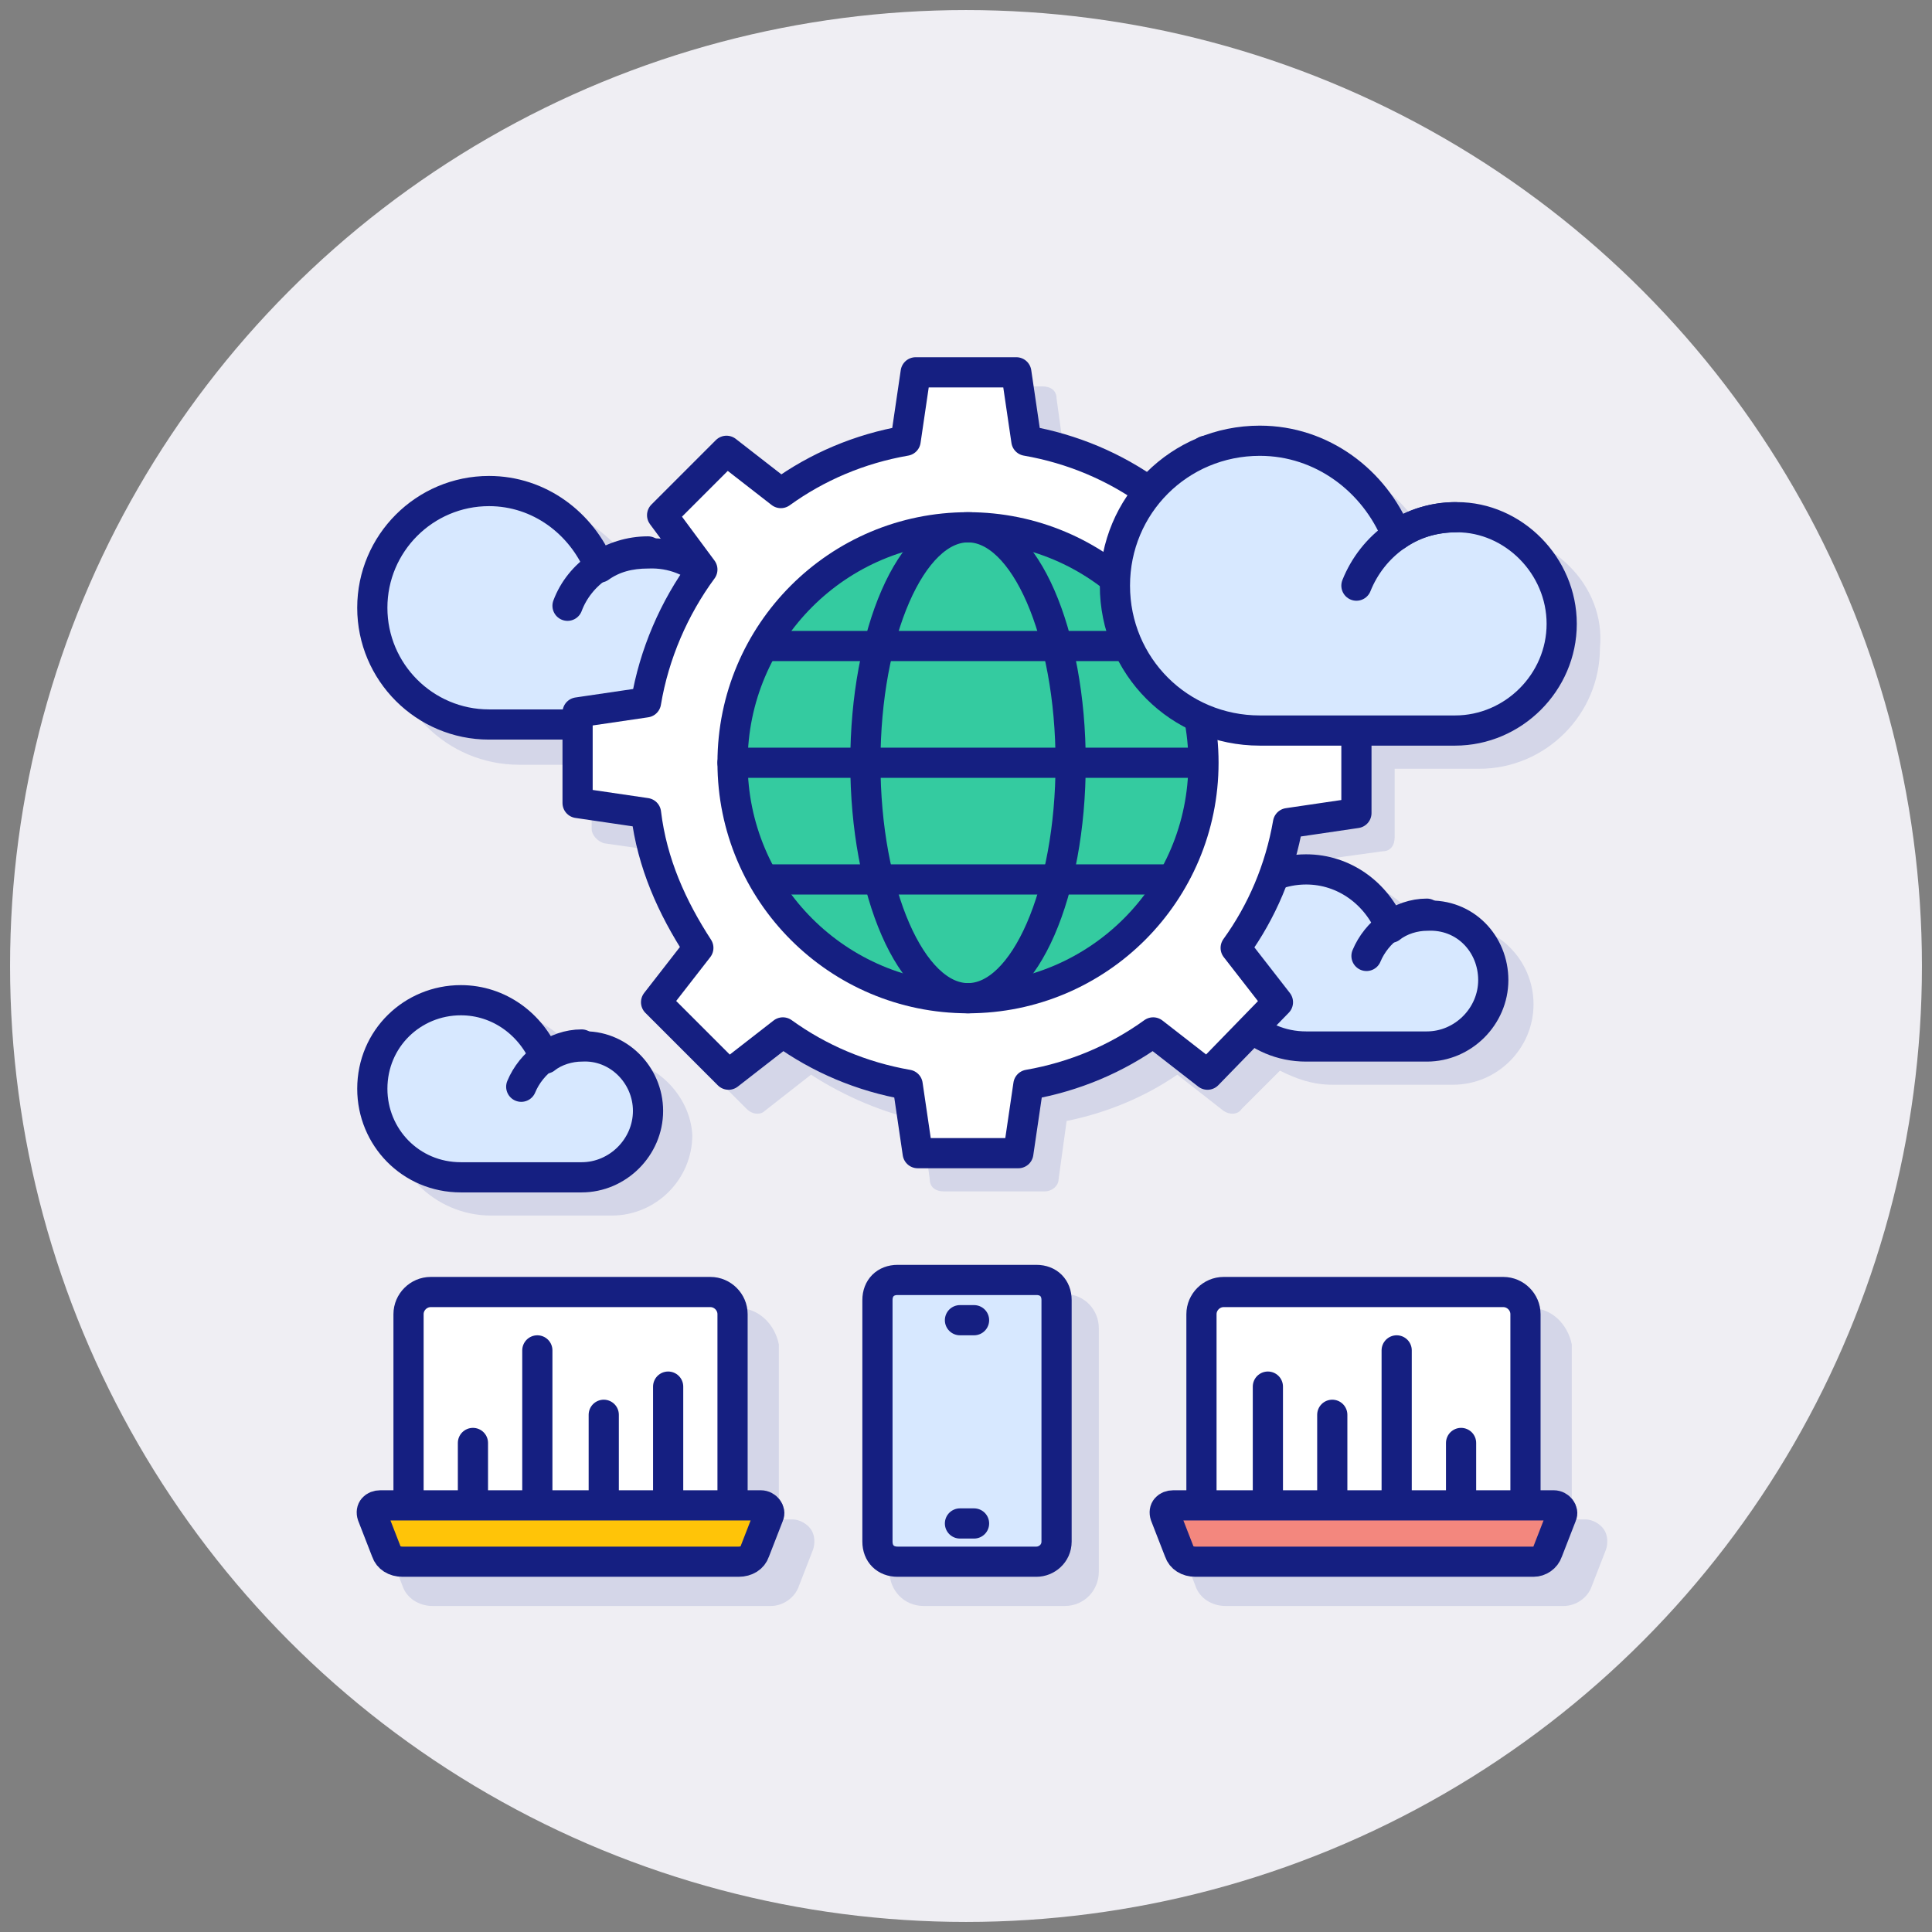 <?xml version="1.0" encoding="UTF-8"?>
<!-- Generator: Adobe Illustrator 18.0.0, SVG Export Plug-In . SVG Version: 6.00 Build 0)  -->
<svg xmlns="http://www.w3.org/2000/svg" xmlns:xlink="http://www.w3.org/1999/xlink" version="1.1" id="Layer_1" x="0px" y="0px" viewBox="0 0 96 96" xml:space="preserve">
<rect x="0" y="0" width="96" height="96" fill="#808080" stroke="none"/>
<g>
	<circle fill="#EFEEF3" cx="48" cy="48" r="47.5"></circle>
	<path fill="#D4D6E8" d="M30.4,52.6C30.4,52.6,30.3,52.6,30.4,52.6c-0.3,0-0.5,0-0.7,0.1c-0.1,0-0.1,0-0.2,0c-0.2,0-0.3,0.1-0.5,0.1   h-0.1c-0.9-1.6-2.6-2.6-4.5-2.6c-2.8,0-5.1,2.3-5.1,5.1s2.3,5.1,5.1,5.1h6c2.2,0,4-1.8,4-4C34.3,54.4,32.5,52.6,30.4,52.6z"></path>
	<path fill="#D4D6E8" d="M36.7,65H22.8c-1,0-1.8,0.8-1.8,1.8v8.7h-0.7c-0.4,0-0.7,0.2-0.9,0.5c-0.2,0.3-0.3,0.7-0.1,1l0.7,1.8   c0.2,0.6,0.8,1,1.5,1h16.8c0.6,0,1.2-0.4,1.4-1l0.7-1.8c0.1-0.3,0.1-0.7-0.1-1c-0.2-0.3-0.6-0.5-0.9-0.5h-0.7v-8.7   C38.5,65.8,37.7,65,36.7,65z"></path>
	<path fill="#D4D6E8" d="M76.1,65H62.2c-1,0-1.8,0.8-1.8,1.8v8.7h-0.7c-0.4,0-0.7,0.2-0.9,0.5s-0.3,0.7-0.1,1l0.7,1.8   c0.2,0.6,0.8,1,1.5,1h16.8c0.6,0,1.2-0.4,1.4-1l0.7-1.8c0.1-0.3,0.1-0.7-0.1-1s-0.6-0.5-0.9-0.5h-0.7v-8.7   C77.9,65.8,77.1,65,76.1,65z"></path>
	<path fill="#D4D6E8" d="M54.6,78.1V66c0-0.9-0.7-1.7-1.7-1.7h-7c-0.9,0-1.7,0.7-1.7,1.7v12.1c0,0.9,0.7,1.7,1.7,1.7h7   C53.9,79.8,54.6,79,54.6,78.1z"></path>
	<path fill="#D4D6E8" d="M73.7,26.4c-0.3,0-0.6,0-0.8,0.1c-0.1,0-0.2,0-0.2,0c-0.2,0-0.4,0.1-0.6,0.1c-0.1,0-0.2,0-0.3,0.1   c-0.2,0.1-0.4,0.1-0.6,0.2c-0.1,0-0.1,0-0.2,0.1c-1.3-2.7-4.1-4.4-7.1-4.4c-0.9,0-1.8,0.2-2.7,0.5c-0.1,0-0.3,0-0.4,0.1l0,0   c-0.9,0.4-1.8,1-2.5,1.7c-1.6-1-3.4-1.8-5.4-2.2l-0.4-2.9c0-0.4-0.3-0.6-0.7-0.6h-5c-0.4,0-0.7,0.3-0.7,0.6l-0.4,2.9   c-2,0.4-3.8,1.2-5.5,2.3L38,23.3c-0.3-0.2-0.7-0.2-0.9,0.1l-3.2,3.2c-0.2,0.2-0.3,0.6-0.1,0.9l0.5,0.7c-0.2,0-0.5-0.1-0.7-0.1   s-0.5,0-0.7,0.1c-0.1,0-0.1,0-0.2,0c-0.2,0-0.4,0.1-0.5,0.1h-0.1c-0.2,0.1-0.4,0.1-0.5,0.2c-1.1-2.1-3.4-3.5-5.8-3.5   c-3.6,0-6.5,2.9-6.5,6.5s2.9,6.5,6.5,6.5h3.6v3.2c0,0.3,0.3,0.6,0.6,0.7l2.8,0.4c0.4,2.1,1.2,4.2,2.4,6l-1.8,2.3   c-0.2,0.3-0.2,0.7,0.1,0.9l3.6,3.6c0.3,0.3,0.7,0.3,0.9,0.1l2.3-1.8c1.7,1.1,3.6,1.9,5.5,2.3l0.4,2.9c0,0.4,0.3,0.6,0.7,0.6h5   c0.4,0,0.7-0.3,0.7-0.6l0.4-2.9c2-0.4,3.9-1.2,5.5-2.3l2.3,1.8c0.3,0.2,0.7,0.2,0.9-0.1l1.9-1.9c0.8,0.4,1.6,0.7,2.6,0.7h6   c2.2,0,4-1.8,4-4s-1.8-4-4-4l0,0c-0.2,0-0.5,0-0.7,0.1c-0.1,0-0.1,0-0.2,0c-0.2,0-0.3,0.1-0.5,0.2h-0.1c-0.9-1.6-2.6-2.6-4.5-2.6   c-0.2,0-0.4,0-0.6,0c0.1-0.3,0.2-0.6,0.2-0.9l2.9-0.4c0.4,0,0.6-0.3,0.6-0.7v-3.4h4.2c3.3,0,6-2.7,6-6   C79.8,29.1,77.1,26.4,73.7,26.4z"></path>
	<g>
		<g>
			<g>
				<path fill="#D7E8FF" d="M36.5,31.7c0,2.4-1.9,4.3-4.3,4.3c-1.5,0-6.2,0-7.9,0c-3.2,0-5.8-2.6-5.8-5.8s2.6-5.8,5.8-5.8      c2.5,0,4.6,1.6,5.5,3.8c0.7-0.5,1.5-0.7,2.4-0.7C34.6,27.4,36.5,29.3,36.5,31.7z"></path>
			</g>
			
				<path fill="none" stroke="#151F81" stroke-width="1.5" stroke-linecap="round" stroke-linejoin="round" stroke-miterlimit="10" d="     M36.5,31.7c0,2.4-1.9,4.3-4.3,4.3c-1.5,0-6.2,0-7.9,0c-3.2,0-5.8-2.6-5.8-5.8s2.6-5.8,5.8-5.8c2.5,0,4.6,1.6,5.5,3.8     c0.7-0.5,1.5-0.7,2.4-0.7C34.6,27.4,36.5,29.3,36.5,31.7z"></path>
			
				<path fill="none" stroke="#151F81" stroke-width="1.5" stroke-linecap="round" stroke-linejoin="round" stroke-miterlimit="10" d="     M28.2,30.1c0.6-1.6,2.2-2.7,4-2.7"></path>
		</g>
		<g>
			<g>
				<path fill="#D7E8FF" d="M32.2,55.2c0,1.8-1.5,3.3-3.3,3.3c-1.1,0-4.7,0-6,0c-2.5,0-4.4-2-4.4-4.4c0-2.5,2-4.4,4.4-4.4      c1.9,0,3.5,1.2,4.2,2.9c0.5-0.4,1.2-0.6,1.8-0.6C30.7,51.9,32.2,53.4,32.2,55.2z"></path>
			</g>
			
				<path fill="none" stroke="#151F81" stroke-width="1.5" stroke-linecap="round" stroke-linejoin="round" stroke-miterlimit="10" d="     M32.2,55.2c0,1.8-1.5,3.3-3.3,3.3c-1.1,0-4.7,0-6,0c-2.5,0-4.4-2-4.4-4.4c0-2.5,2-4.4,4.4-4.4c1.9,0,3.5,1.2,4.2,2.9     c0.5-0.4,1.2-0.6,1.8-0.6C30.7,51.9,32.2,53.4,32.2,55.2z"></path>
			
				<path fill="none" stroke="#151F81" stroke-width="1.5" stroke-linecap="round" stroke-linejoin="round" stroke-miterlimit="10" d="     M25.9,54c0.5-1.2,1.7-2.1,3-2.1"></path>
		</g>
		<g>
			<g>
				<path fill="#D7E8FF" d="M74.2,48.7c0,1.8-1.5,3.3-3.3,3.3c-1.1,0-4.7,0-6,0c-2.5,0-4.4-2-4.4-4.4c0-2.5,2-4.4,4.4-4.4      c1.9,0,3.5,1.2,4.2,2.9c0.5-0.4,1.2-0.6,1.8-0.6C72.8,45.4,74.2,46.9,74.2,48.7z"></path>
			</g>
			
				<path fill="none" stroke="#151F81" stroke-width="1.5" stroke-linecap="round" stroke-linejoin="round" stroke-miterlimit="10" d="     M74.2,48.7c0,1.8-1.5,3.3-3.3,3.3c-1.1,0-4.7,0-6,0c-2.5,0-4.4-2-4.4-4.4c0-2.5,2-4.4,4.4-4.4c1.9,0,3.5,1.2,4.2,2.9     c0.5-0.4,1.2-0.6,1.8-0.6C72.8,45.4,74.2,46.9,74.2,48.7z"></path>
			
				<path fill="none" stroke="#151F81" stroke-width="1.5" stroke-linecap="round" stroke-linejoin="round" stroke-miterlimit="10" d="     M67.9,47.5c0.5-1.2,1.7-2.1,3-2.1"></path>
		</g>
		<path fill="#D7E8FF" d="M51.5,77.6h-6.9c-0.6,0-1-0.4-1-1v-12c0-0.6,0.4-1,1-1h6.9c0.6,0,1,0.4,1,1v12    C52.5,77.2,52,77.6,51.5,77.6z"></path>
		<g>
			<g>
				<g>
					<path fill="#FFFFFF" d="M36.4,74.7h-16v-9.4c0-0.6,0.4-1,1-1h14c0.6,0,1,0.4,1,1V74.7z"></path>
					<path fill="#FFC408" d="M36.7,77.6H20c-0.4,0-0.7-0.2-0.8-0.5l-0.7-1.8c-0.1-0.3,0.1-0.5,0.4-0.5h18.9c0.3,0,0.5,0.3,0.4,0.5       l-0.7,1.8C37.4,77.4,37.1,77.6,36.7,77.6z"></path>
				</g>
			</g>
			<g>
				<g>
					
						<path fill="none" stroke="#151F81" stroke-width="1.5" stroke-linecap="round" stroke-linejoin="round" stroke-miterlimit="10" d="       M20.3,74.7v-9.4c0-0.6,0.5-1.1,1.1-1.1h13.9c0.6,0,1.1,0.5,1.1,1.1v9.4"></path>
					
						<path fill="none" stroke="#151F81" stroke-width="1.5" stroke-linecap="round" stroke-linejoin="round" stroke-miterlimit="10" d="       M36.7,77.6H20c-0.4,0-0.7-0.2-0.8-0.5l-0.7-1.8c-0.1-0.3,0.1-0.5,0.4-0.5h18.9c0.3,0,0.5,0.3,0.4,0.5l-0.7,1.8       C37.4,77.4,37.1,77.6,36.7,77.6z"></path>
				</g>
			</g>
		</g>
		<g>
			<g>
				<g>
					<path fill="#FFFFFF" d="M75.8,74.7h-16v-9.4c0-0.6,0.4-1,1-1h14c0.6,0,1,0.4,1,1V74.7z"></path>
					<path fill="#F3877E" d="M76.2,77.6H59.4c-0.4,0-0.7-0.2-0.8-0.5l-0.7-1.8c-0.1-0.3,0.1-0.5,0.4-0.5h18.9c0.3,0,0.5,0.3,0.4,0.5       l-0.7,1.8C76.8,77.4,76.5,77.6,76.2,77.6z"></path>
				</g>
			</g>
			<g>
				<g>
					
						<path fill="none" stroke="#151F81" stroke-width="1.5" stroke-linecap="round" stroke-linejoin="round" stroke-miterlimit="10" d="       M59.7,74.7v-9.4c0-0.6,0.5-1.1,1.1-1.1h13.9c0.6,0,1.1,0.5,1.1,1.1v9.4"></path>
					
						<path fill="none" stroke="#151F81" stroke-width="1.5" stroke-linecap="round" stroke-linejoin="round" stroke-miterlimit="10" d="       M76.2,77.6H59.4c-0.4,0-0.7-0.2-0.8-0.5l-0.7-1.8c-0.1-0.3,0.1-0.5,0.4-0.5h18.9c0.3,0,0.5,0.3,0.4,0.5l-0.7,1.8       C76.8,77.4,76.5,77.6,76.2,77.6z"></path>
				</g>
			</g>
		</g>
		
			<path fill="none" stroke="#151F81" stroke-width="1.5" stroke-linecap="round" stroke-linejoin="round" stroke-miterlimit="10" d="    M51.5,77.6h-6.9c-0.6,0-1-0.4-1-1v-12c0-0.6,0.4-1,1-1h6.9c0.6,0,1,0.4,1,1v12C52.5,77.2,52,77.6,51.5,77.6z"></path>
		<g>
			
				<line fill="none" stroke="#151F81" stroke-width="1.5" stroke-linecap="round" stroke-linejoin="round" stroke-miterlimit="10" x1="47.7" y1="65.6" x2="48.4" y2="65.6"></line>
			
				<line fill="none" stroke="#151F81" stroke-width="1.5" stroke-linecap="round" stroke-linejoin="round" stroke-miterlimit="10" x1="47.7" y1="75.7" x2="48.4" y2="75.7"></line>
		</g>
		<g>
			<g>
				<g>
					<g>
						<g>
							<g>
								<path fill="#FFFFFF" d="M28.7,39.9v-4.5l3.4-0.5c0.4-2.4,1.4-4.7,2.8-6.6l-2-2.7l3.2-3.2l2.7,2.1c1.8-1.3,3.9-2.2,6.2-2.6          l0.5-3.4h5l0.5,3.4c2.3,0.4,4.4,1.3,6.2,2.6l2.7-2.1l3.6,3.6l-2.1,2.7c1.3,1.8,2.2,3.9,2.6,6.2l3.4,0.5v5L64,40.9          c-0.4,2.3-1.3,4.4-2.6,6.2l2.1,2.7L60,53.4l-2.7-2.1c-1.8,1.3-3.9,2.2-6.2,2.6l-0.5,3.4h-5l-0.5-3.4          c-2.3-0.4-4.4-1.3-6.2-2.6l-2.7,2.1l-3.6-3.6l2.1-2.7c-1.3-2-2.3-4.2-2.6-6.7L28.7,39.9z"></path>
							</g>
						</g>
					</g>
					<g>
						<g>
							<g>
								
									<path fill="none" stroke="#151F81" stroke-width="1.5" stroke-linecap="round" stroke-linejoin="round" stroke-miterlimit="10" d="          M28.7,39.9v-4.5l3.4-0.5c0.4-2.4,1.4-4.7,2.8-6.6l-2-2.7l3.2-3.2l2.7,2.1c1.8-1.3,3.9-2.2,6.2-2.6l0.5-3.4h5l0.5,3.4          c2.3,0.4,4.4,1.3,6.2,2.6l2.7-2.1l3.6,3.6l-2.1,2.7c1.3,1.8,2.2,3.9,2.6,6.2l3.4,0.5v5L64,40.9c-0.4,2.3-1.3,4.4-2.6,6.2          l2.1,2.7L60,53.4l-2.7-2.1c-1.8,1.3-3.9,2.2-6.2,2.6l-0.5,3.4h-5l-0.5-3.4c-2.3-0.4-4.4-1.3-6.2-2.6l-2.7,2.1l-3.6-3.6          l2.1-2.7c-1.3-2-2.3-4.2-2.6-6.7L28.7,39.9z"></path>
							</g>
						</g>
					</g>
				</g>
			</g>
			<circle fill="#34CBA0" cx="48.1" cy="37.9" r="11.7"></circle>
			
				<circle fill="none" stroke="#151F81" stroke-width="1.5" stroke-linecap="round" stroke-linejoin="round" stroke-miterlimit="10" cx="48.1" cy="37.9" r="11.7"></circle>
			
				<ellipse fill="none" stroke="#151F81" stroke-width="1.5" stroke-linecap="round" stroke-linejoin="round" stroke-miterlimit="10" cx="48.1" cy="37.9" rx="5.1" ry="11.7"></ellipse>
			<g>
				
					<line fill="none" stroke="#151F81" stroke-width="1.5" stroke-linecap="round" stroke-linejoin="round" stroke-miterlimit="10" x1="58.2" y1="43.7" x2="38" y2="43.7"></line>
				
					<line fill="none" stroke="#151F81" stroke-width="1.5" stroke-linecap="round" stroke-linejoin="round" stroke-miterlimit="10" x1="59.7" y1="37.9" x2="36.4" y2="37.9"></line>
				
					<line fill="none" stroke="#151F81" stroke-width="1.5" stroke-linecap="round" stroke-linejoin="round" stroke-miterlimit="10" x1="58.2" y1="32.1" x2="38" y2="32.1"></line>
			</g>
		</g>
		<g>
			<g>
				<path fill="#D7E8FF" d="M77.6,31c0,2.9-2.4,5.3-5.3,5.3c-1.8,0-7.6,0-9.7,0c-4,0-7.2-3.2-7.2-7.2s3.2-7.2,7.2-7.2      c3.1,0,5.7,2,6.8,4.7c0.8-0.6,1.9-0.9,3-0.9C75.2,25.7,77.6,28.1,77.6,31z"></path>
			</g>
			
				<path fill="none" stroke="#151F81" stroke-width="1.5" stroke-linecap="round" stroke-linejoin="round" stroke-miterlimit="10" d="     M77.6,31c0,2.9-2.4,5.3-5.3,5.3c-1.8,0-7.6,0-9.7,0c-4,0-7.2-3.2-7.2-7.2s3.2-7.2,7.2-7.2c3.1,0,5.7,2,6.8,4.7     c0.8-0.6,1.9-0.9,3-0.9C75.2,25.7,77.6,28.1,77.6,31z"></path>
			
				<path fill="none" stroke="#151F81" stroke-width="1.5" stroke-linecap="round" stroke-linejoin="round" stroke-miterlimit="10" d="     M67.4,29.1c0.8-2,2.7-3.4,4.9-3.4"></path>
		</g>
		<g>
			
				<line fill="none" stroke="#151F81" stroke-width="1.5" stroke-linecap="round" stroke-linejoin="round" stroke-miterlimit="10" x1="23.5" y1="74.7" x2="23.5" y2="71.7"></line>
			
				<line fill="none" stroke="#151F81" stroke-width="1.5" stroke-linecap="round" stroke-linejoin="round" stroke-miterlimit="10" x1="33.2" y1="74.7" x2="33.2" y2="68.9"></line>
			
				<line fill="none" stroke="#151F81" stroke-width="1.5" stroke-linecap="round" stroke-linejoin="round" stroke-miterlimit="10" x1="30" y1="74.7" x2="30" y2="70.3"></line>
			
				<line fill="none" stroke="#151F81" stroke-width="1.5" stroke-linecap="round" stroke-linejoin="round" stroke-miterlimit="10" x1="26.7" y1="74.7" x2="26.7" y2="67.1"></line>
		</g>
		<g>
			
				<line fill="none" stroke="#151F81" stroke-width="1.5" stroke-linecap="round" stroke-linejoin="round" stroke-miterlimit="10" x1="72.6" y1="74.7" x2="72.6" y2="71.7"></line>
			
				<line fill="none" stroke="#151F81" stroke-width="1.5" stroke-linecap="round" stroke-linejoin="round" stroke-miterlimit="10" x1="63" y1="74.7" x2="63" y2="68.9"></line>
			
				<line fill="none" stroke="#151F81" stroke-width="1.5" stroke-linecap="round" stroke-linejoin="round" stroke-miterlimit="10" x1="66.2" y1="74.7" x2="66.2" y2="70.3"></line>
			
				<line fill="none" stroke="#151F81" stroke-width="1.5" stroke-linecap="round" stroke-linejoin="round" stroke-miterlimit="10" x1="69.4" y1="74.7" x2="69.4" y2="67.1"></line>
		</g>
	</g>
</g>
</svg>

